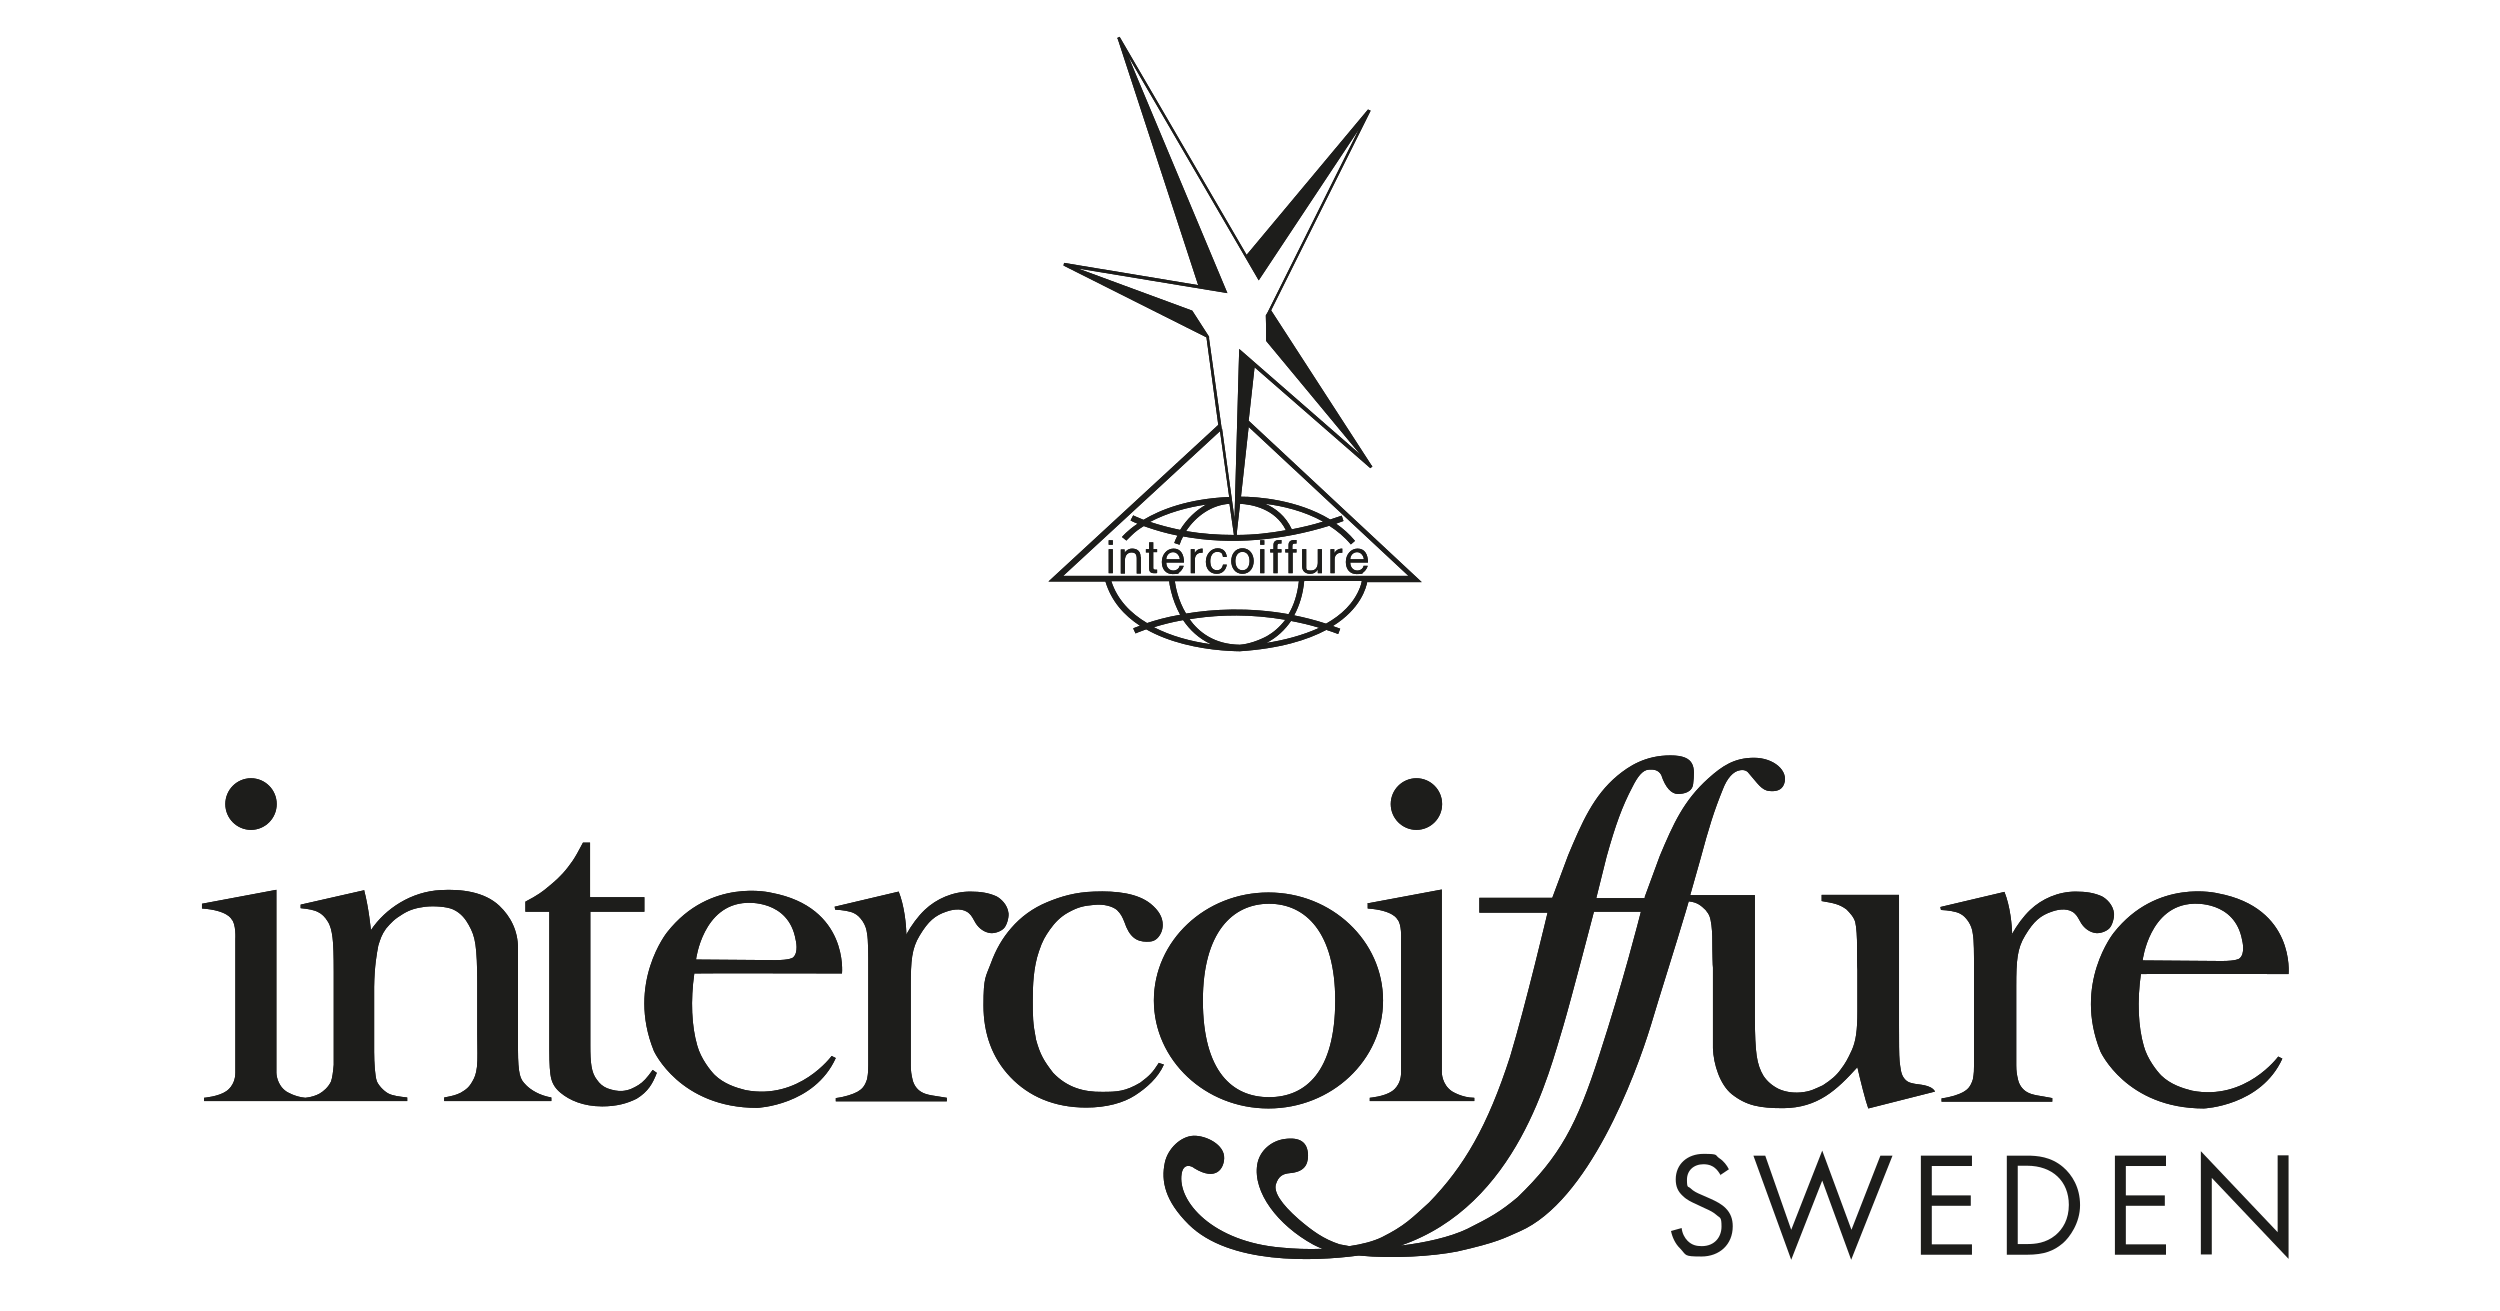 <svg width="185" height="97" viewBox="0 0 185 97" fill="none" xmlns="http://www.w3.org/2000/svg">
<path fill-rule="evenodd" clip-rule="evenodd" d="M121.71 66.372L122.824 63.342C123.83 60.949 124.595 59.236 126.43 57.59C127.436 56.69 128.332 56.075 129.796 56.075C131.26 56.075 132.375 57.041 132.025 58.007C131.851 58.512 131.37 58.578 130.933 58.534C130.364 58.49 130.058 57.963 129.425 57.239C129.337 57.107 129.141 56.931 128.769 56.997C128.266 57.063 127.807 57.59 127.501 58.38C126.824 60.049 126.452 61.256 125.84 63.54L125.075 66.24H129.862V75.286C129.862 76.559 129.905 77.504 129.993 78.118C130.08 78.733 130.255 79.216 130.496 79.611C130.758 80.007 131.129 80.336 131.61 80.577C132.091 80.797 132.637 80.885 133.227 80.841C133.992 80.775 134.298 80.577 134.888 80.314C135.5 79.919 135.894 79.589 136.222 79.128C136.571 78.667 136.724 78.382 137.03 77.723C137.336 77.043 137.446 76.252 137.446 74.847V71.751C137.424 71.751 137.424 70.148 137.424 70.148C137.424 69.336 137.38 68.633 137.293 68.26C137.205 67.887 136.899 67.558 136.637 67.294C136.09 66.899 135.697 66.833 134.801 66.679V66.218H140.527V75.879C140.527 77.108 140.527 78.031 140.571 78.535C140.636 79.019 140.658 79.414 140.855 79.721C141.074 80.05 141.292 80.116 141.598 80.182C141.948 80.27 142.909 80.248 143.193 80.775L138.254 82.026C138.057 81.499 137.664 79.941 137.446 78.975C135.916 80.665 134.517 81.983 131.96 82.004C130.233 82.004 129.25 81.829 128.157 80.972C127.283 80.27 126.802 78.777 126.758 77.569V71.597C126.736 71.597 126.715 70.236 126.715 70.236C126.715 69.424 126.715 69.073 126.649 68.48C126.562 67.843 126.496 67.689 126.212 67.338C125.906 67.053 125.644 66.767 124.966 66.701L124.748 67.448C124.048 69.819 122.759 73.859 122.169 75.857C121.01 79.655 117.535 88.898 112.465 91.116C111.307 91.621 110.848 91.928 107.832 92.609C106.039 92.96 103.089 93.158 100.619 92.916H100.488C97.166 93.356 90.959 93.575 87.965 90.611C86.195 88.855 85.911 87.384 86.195 86.044C86.413 84.99 87.397 84.068 88.337 84.046C89.254 84.024 90.631 84.705 90.588 85.715C90.566 86.462 89.998 87.427 88.402 86.462C88.14 86.242 87.572 86.066 87.441 86.857C87.113 88.898 89.735 91.906 94.85 92.324C95.724 92.411 96.795 92.455 97.887 92.411C97.625 92.324 97.407 92.214 97.188 92.104C94.543 90.655 92.708 88.218 93.035 86.176C93.21 85.122 94.106 84.42 95.046 84.288C96.161 84.134 96.773 84.486 96.795 85.495C96.795 86.242 96.467 86.725 95.44 86.813C94.959 86.857 94.609 87.01 94.412 87.647C94.259 88.196 94.762 89.052 96.117 90.238C97.122 91.094 97.931 91.687 99.133 92.082C99.395 92.126 99.636 92.17 99.854 92.214C100.772 92.082 101.625 91.862 102.258 91.555C103.963 90.699 104.444 90.172 105.755 88.986C108.334 86.33 110.083 83.344 111.744 78.206C112.902 74.364 114.519 67.536 114.519 67.536H109.471C109.471 67.514 109.471 66.438 109.471 66.438H114.869L116.049 63.276C117.054 60.883 117.907 58.885 119.699 57.392C120.529 56.712 121.732 55.899 123.611 55.899C125.491 55.899 125.425 56.821 125.294 58.007C125.228 58.622 124.616 58.753 124.157 58.753C123.699 58.753 123.24 58.292 122.934 57.348C122.715 56.953 122.343 56.931 122.016 56.953C121.557 56.975 121.185 57.458 120.792 58.248C120.049 59.654 119.546 61.037 118.89 63.386L118.125 66.46H121.71V66.372ZM103.679 92.17C105.406 91.972 107.285 91.555 108.575 90.94C110.279 90.084 111.001 89.689 112.312 88.591C115.437 85.561 116.683 83.256 118.344 78.096C120.114 72.651 121.294 67.975 121.426 67.47H117.951C117.951 67.47 116.268 73.947 115.678 75.945C114.629 79.348 112.312 89.184 103.657 92.17H103.679ZM101.166 66.855L106.695 65.823V79.37C106.695 79.37 106.695 80.248 107.438 80.753C107.438 80.753 108.181 81.236 109.099 81.236V81.478H101.362V81.236C101.362 81.236 102.433 81.148 103.002 80.753C103.002 80.753 103.679 80.358 103.679 79.37V69.49C103.679 69.49 103.745 68.37 103.395 68.019C103.395 68.019 103.111 67.36 101.209 67.228V66.877L101.166 66.855ZM67.049 69.182C67.465 68.436 67.924 67.821 68.426 67.338C69.301 66.504 70.525 65.977 71.792 65.977C72.557 65.977 73.147 66.065 73.737 66.328C74.065 66.504 74.568 66.943 74.633 67.602C74.655 67.931 74.502 68.48 74.284 68.699C74.065 68.919 73.65 69.073 73.322 69.051C72.841 69.007 72.448 68.699 72.207 68.326C72.011 67.997 71.923 67.777 71.727 67.602C71.311 67.206 70.634 67.25 70.066 67.448C69.191 67.733 68.689 68.172 68.055 69.226C67.465 70.192 67.399 71.093 67.399 72.959V78.843C67.399 79.26 67.443 79.523 67.53 79.897C67.618 80.27 67.836 80.599 68.164 80.797C68.579 81.06 69.191 81.082 70.066 81.236V81.499H61.848V81.258C62.547 81.17 63.115 80.972 63.443 80.797C63.749 80.621 63.99 80.424 64.165 79.853C64.252 79.414 64.252 79.106 64.252 78.799V71.795C64.252 70.566 64.252 69.578 64.165 69.095C64.121 68.743 64.034 68.48 63.837 68.172C63.618 67.865 63.465 67.711 63.203 67.58C62.919 67.426 62.329 67.338 61.804 67.316L61.761 67.097L66.503 65.977C66.918 67.009 67.071 68.436 67.071 69.204L67.049 69.182ZM85.779 78.667L86.129 78.777C85.692 79.765 84.84 80.511 83.987 81.06C83.135 81.609 81.889 81.96 80.381 81.96C77.999 81.96 76.12 81.126 74.764 79.699C73.431 78.294 72.776 76.516 72.776 74.386C72.776 72.256 72.95 72.3 73.322 71.29C73.694 70.258 74.196 69.402 74.83 68.677C75.551 67.843 76.425 67.206 77.475 66.767C78.524 66.328 79.594 66.021 80.95 65.977C82.654 65.911 84.184 66.109 85.146 66.877C85.736 67.36 86.042 67.865 86.042 68.436C86.042 68.809 85.911 69.138 85.67 69.402C85.43 69.643 85.211 69.687 84.862 69.687C84.097 69.687 83.572 69.336 83.201 68.216C83.048 67.843 82.96 67.645 82.654 67.338C82.326 67.075 81.714 66.877 80.928 66.965C80.228 67.031 79.813 67.097 79.026 67.536C78.48 67.843 78.065 68.26 77.693 68.787C77.343 69.292 77.147 69.6 76.884 70.39C76.469 71.597 76.425 72.915 76.425 74.056C76.425 75.198 76.425 75.703 76.666 76.933C76.972 78.052 77.256 78.513 77.933 79.392C78.961 80.468 80.185 80.819 81.561 80.797C82.654 80.797 83.266 80.775 84.381 80.116C85.08 79.589 85.277 79.392 85.758 78.645L85.779 78.667ZM51.532 71.005L57.368 71.049C58.438 71.049 58.657 70.873 58.657 70.873C59.138 70.522 58.876 69.534 58.876 69.534C58.351 66.548 55.248 66.811 55.248 66.811C52.013 66.943 51.51 70.983 51.51 70.983L51.532 71.005ZM51.379 72.037C51.095 74.035 51.182 75.945 51.598 77.372C51.86 78.338 52.581 79.238 52.887 79.545C53.565 80.204 54.461 80.49 55.16 80.665C59.138 81.434 61.542 78.14 61.542 78.14L61.848 78.294C60.252 81.807 56.034 81.983 56.034 81.983C50.286 81.983 48.385 77.767 48.385 77.767C46.352 72.739 49.368 68.985 49.368 68.985C52.559 64.923 57.084 66.065 57.084 66.065C62.81 67.141 62.307 72.037 62.307 72.037C62.307 72.037 51.379 72.015 51.357 72.037H51.379ZM89.014 74.035C89.014 79.304 91.2 81.192 93.91 81.192C96.62 81.192 98.805 79.304 98.805 74.035C98.805 69.007 96.62 66.877 93.91 66.877C91.2 66.877 89.014 69.007 89.014 74.035ZM85.386 74.035C85.386 69.621 89.189 66.043 93.866 66.043C98.543 66.043 102.346 69.621 102.346 74.035C102.346 78.448 98.543 82.026 93.866 82.026C89.189 82.026 85.386 78.448 85.386 74.035ZM102.914 59.5C102.914 58.446 103.766 57.59 104.816 57.59C105.865 57.59 106.717 58.446 106.717 59.5C106.717 60.554 105.865 61.41 104.816 61.41C103.766 61.41 102.914 60.554 102.914 59.5ZM26.945 65.867C27.295 67.184 27.448 68.831 27.448 68.831C28.519 67.228 30.442 65.977 32.605 65.867C34.114 65.779 35.84 65.977 36.955 67.031C37.785 67.821 38.332 68.875 38.332 70.17V77.723C38.332 78.535 38.375 79.128 38.463 79.501C38.55 79.875 38.681 80.05 38.944 80.314C39.271 80.643 39.905 81.06 40.801 81.214V81.478H32.868V81.214C33.458 81.104 33.742 81.038 34.092 80.863C34.507 80.621 34.725 80.446 34.966 80.007C35.119 79.743 35.228 79.501 35.294 78.953C35.359 78.404 35.316 77.569 35.316 76.537V72.761C35.316 71.466 35.272 70.522 35.184 69.907C35.097 69.292 34.944 68.897 34.682 68.436C34.485 68.085 34.157 67.58 33.523 67.294C33.021 67.075 32.081 67.031 31.469 67.097C30.835 67.184 30.376 67.294 29.83 67.624C29.174 68.019 28.956 68.26 28.562 68.721C28.234 69.182 28.147 69.49 27.994 69.973C27.885 70.566 27.71 71.466 27.688 73.025V77.833C27.688 78.645 27.754 79.655 27.885 80.007C27.994 80.292 28.366 80.709 28.715 80.907C29.087 81.104 29.59 81.148 30.136 81.214V81.478H22.115H15.099V81.236C15.099 81.236 16.17 81.148 16.738 80.753C16.738 80.753 17.416 80.358 17.416 79.37V69.49C17.416 69.49 17.482 68.37 17.132 68.019C17.132 68.019 16.848 67.36 14.946 67.228V66.877L20.454 65.845V79.392C20.454 79.392 20.454 80.27 21.197 80.775C21.197 80.775 21.809 81.17 22.596 81.236C23.055 81.192 23.404 81.06 23.645 80.929C23.951 80.753 24.3 80.446 24.497 80.028C24.585 79.765 24.65 79.348 24.694 78.799C24.694 78.162 24.694 77.46 24.694 76.428V71.949C24.694 70.719 24.672 69.863 24.607 69.38C24.541 68.875 24.453 68.502 24.257 68.194C24.06 67.865 23.82 67.624 23.536 67.492C23.251 67.338 22.771 67.25 22.246 67.206V66.943L26.989 65.867H26.945ZM16.673 59.5C16.673 58.446 17.525 57.59 18.574 57.59C19.623 57.59 20.476 58.446 20.476 59.5C20.476 60.554 19.623 61.41 18.574 61.41C17.525 61.41 16.673 60.554 16.673 59.5ZM43.686 66.394H47.686V67.47H43.686V77.372C43.686 78.623 43.752 79.37 44.167 79.897C44.386 80.204 44.582 80.38 44.932 80.533C45.347 80.687 45.741 80.753 46.047 80.731C46.571 80.687 46.877 80.511 47.249 80.292C47.598 80.072 47.882 79.765 48.298 79.172L48.604 79.392C48.298 80.182 47.97 80.775 47.117 81.302C46.418 81.653 45.631 81.873 44.56 81.873C43.162 81.873 42.134 81.412 41.479 80.863C41.129 80.577 40.91 80.248 40.801 79.853C40.692 79.458 40.648 78.733 40.648 77.701V67.47H38.878V66.723C39.774 66.262 40.211 65.933 40.539 65.647C40.998 65.274 41.523 64.835 42.025 64.177C42.353 63.737 42.397 63.694 42.703 63.166L43.14 62.354H43.664V66.372L43.686 66.394ZM158.58 71.071L164.415 71.115C165.486 71.115 165.704 70.939 165.704 70.939C166.185 70.588 165.923 69.6 165.923 69.6C165.398 66.614 162.295 66.877 162.295 66.877C159.06 67.009 158.558 71.049 158.558 71.049L158.58 71.071ZM158.427 72.081C158.143 74.079 158.23 75.989 158.645 77.416C158.907 78.382 159.629 79.282 159.935 79.589C160.612 80.248 161.508 80.533 162.208 80.709C166.185 81.478 168.589 78.184 168.589 78.184L168.895 78.338C167.3 81.851 163.082 82.026 163.082 82.026C157.334 82.026 155.432 77.811 155.432 77.811C153.4 72.783 156.416 69.029 156.416 69.029C159.607 64.967 164.131 66.109 164.131 66.109C169.857 67.184 169.354 72.081 169.354 72.081C169.354 72.081 158.427 72.059 158.405 72.081H158.427ZM148.854 69.182C149.269 68.436 149.728 67.821 150.231 67.338C151.105 66.504 152.329 65.977 153.597 65.977C154.362 65.977 154.952 66.065 155.542 66.328C155.87 66.504 156.372 66.943 156.438 67.602C156.46 67.931 156.307 68.48 156.088 68.699C155.87 68.919 155.454 69.073 155.126 69.051C154.646 69.007 154.252 68.699 154.012 68.326C153.815 67.997 153.728 67.777 153.531 67.602C153.116 67.206 152.438 67.25 151.87 67.448C150.996 67.733 150.493 68.172 149.859 69.226C149.269 70.192 149.204 71.093 149.204 72.959V78.843C149.204 79.26 149.247 79.523 149.335 79.897C149.422 80.27 149.641 80.599 149.969 80.797C150.384 81.06 150.996 81.082 151.87 81.258V81.521H143.674V81.28C144.374 81.192 144.942 80.995 145.27 80.819C145.576 80.643 145.816 80.446 145.991 79.875C146.078 79.436 146.078 79.128 146.078 78.821V71.817C146.078 70.588 146.078 69.6 145.991 69.117C145.947 68.765 145.86 68.502 145.663 68.194C145.445 67.887 145.292 67.733 145.029 67.602C144.745 67.448 144.155 67.36 143.631 67.338L143.587 67.118L148.329 65.999C148.745 67.031 148.898 68.458 148.898 69.226L148.854 69.182ZM89.342 37.325C87.9 37.522 86.391 37.94 85.102 38.62C85.823 38.862 86.588 39.059 87.331 39.213C87.812 38.422 88.511 37.742 89.32 37.303L89.342 37.325ZM91.003 37.281C89.67 37.347 88.49 38.203 87.768 39.301C88.927 39.498 90.129 39.586 91.309 39.586L90.981 37.281H91.003ZM91.528 39.586C92.751 39.586 93.953 39.454 95.156 39.235C94.369 37.632 92.62 37.325 91.768 37.281L91.528 39.389V39.586ZM97.909 38.598C96.489 37.808 94.893 37.434 93.626 37.281C94.391 37.61 95.134 38.181 95.593 39.169C96.379 39.015 97.144 38.84 97.909 38.598ZM86.938 43.011C86.982 43.341 87.156 44.395 87.768 45.404C89.757 45.075 92.38 44.921 95.352 45.448C95.724 44.834 96.008 44.021 96.117 43.011H86.96H86.938ZM87.331 45.492C87.047 44.965 86.807 44.373 86.654 43.736C86.566 43.385 86.523 43.121 86.523 43.011H82.239C82.676 44.373 83.66 45.383 84.883 46.107C85.474 45.909 86.304 45.668 87.331 45.492ZM89.561 47.644C88.73 47.249 88.052 46.634 87.55 45.887C86.676 46.041 85.954 46.239 85.386 46.414C86.654 47.073 88.14 47.468 89.561 47.666V47.644ZM95.549 45.931C95.09 46.612 94.478 47.183 93.713 47.578C94.981 47.38 96.379 47.029 97.625 46.458C96.926 46.239 96.226 46.085 95.549 45.953V45.931ZM96.51 43.011C96.423 43.955 96.161 44.812 95.767 45.536C96.532 45.69 97.319 45.887 98.128 46.151C99.264 45.514 100.182 44.658 100.641 43.472C100.685 43.341 100.75 43.165 100.772 42.989H96.51V43.011ZM88.009 45.8C88.708 46.788 89.867 47.688 91.746 47.71C92.402 47.666 93.189 47.38 93.757 47.073C94.216 46.81 94.697 46.414 95.112 45.865C92.555 45.426 90.282 45.492 88.446 45.756L88.031 45.822L88.009 45.8ZM90.26 31.924L78.677 42.616H104.225L92.402 31.594L91.833 36.754C93.035 36.754 96.008 36.974 98.434 38.444C98.718 38.357 99.002 38.247 99.286 38.159L99.417 38.554L98.871 38.752C99.374 39.103 99.854 39.52 100.27 40.025L99.964 40.289C99.505 39.74 98.958 39.279 98.368 38.906C94.915 39.981 91.112 40.355 87.55 39.696C87.441 39.894 87.353 40.091 87.287 40.311L86.894 40.179C86.96 39.981 87.047 39.806 87.135 39.63C86.348 39.476 85.583 39.257 84.818 38.993L84.643 38.928C84.315 39.125 84.009 39.345 83.747 39.608C83.485 39.85 83.354 40.003 83.354 40.003L83.026 39.74C83.026 39.74 83.397 39.279 84.184 38.752C83.834 38.62 83.66 38.51 83.66 38.51L83.856 38.137C83.856 38.137 84.118 38.269 84.621 38.466C85.867 37.72 87.9 36.908 90.959 36.776L90.282 31.924H90.26ZM90.435 31.726L91.353 38.357L91.659 27.247L91.702 25.82L100.663 33.636L93.691 25.227V24.239L93.669 23.339L93.8 23.119L100.554 9.573L93.145 20.748L83.507 4.194L84.097 5.621L90.828 21.692L79.769 19.87L88.227 22.988C89.473 24.92 89.473 24.92 89.473 24.92V25.073L90.413 31.77L90.435 31.726ZM101.188 43.011C101.1 43.494 100.685 45.053 98.63 46.327L99.177 46.524L99.024 46.919C98.74 46.81 98.434 46.7 98.15 46.612C96.751 47.358 94.718 47.995 91.746 48.193C91.746 48.193 91.222 48.193 90.413 48.127C88.621 47.973 86.523 47.534 84.818 46.568C84.315 46.744 84.031 46.875 84.031 46.875L83.856 46.502C83.856 46.502 84.031 46.414 84.359 46.305C83.179 45.536 82.239 44.482 81.802 43.033H77.584L90.151 31.441L89.276 24.964L78.698 19.651L78.742 19.453L88.664 21.099L82.742 2.964L82.676 2.81L82.851 2.723L92.249 18.86L101.231 8.102L101.428 8.19L94.063 22.966L101.472 34.405L101.559 34.514L101.406 34.646L92.839 27.181L92.402 31.133L105.209 43.077H101.144L101.188 43.011ZM99.92 41.386C99.92 41.101 100.138 40.86 100.423 40.86C100.707 40.86 100.903 41.123 100.925 41.386H99.92ZM100.903 41.87C100.903 42.001 100.729 42.221 100.444 42.221C100.16 42.221 99.92 42.001 99.92 41.628H101.231C101.231 40.991 100.969 40.596 100.466 40.596C99.964 40.596 99.592 41.035 99.592 41.584C99.592 42.133 99.898 42.484 100.401 42.484C100.903 42.484 100.816 42.418 100.882 42.353C101.1 42.199 101.188 41.957 101.209 41.87H100.903ZM82.348 40.64H82.042V42.418H82.348V40.64ZM82.348 40.311V39.981H82.042V40.311H82.348ZM84.403 41.211C84.403 40.706 84.053 40.596 83.769 40.596C83.485 40.596 83.288 40.794 83.222 40.904V40.662H82.938V42.44H83.244V41.474C83.244 40.991 83.55 40.882 83.725 40.882C84.031 40.882 84.118 41.035 84.118 41.343V42.44H84.424V41.233L84.403 41.211ZM85.626 40.882V40.64H85.342V40.135H85.036V40.64H84.796V40.882H85.036V42.045C85.036 42.265 85.102 42.418 85.408 42.418C85.714 42.418 85.517 42.419 85.626 42.397V42.155H85.517C85.452 42.155 85.342 42.155 85.342 42.023V40.86H85.626V40.882ZM87.287 41.87C87.287 42.001 87.113 42.221 86.829 42.221C86.544 42.221 86.304 42.001 86.304 41.628H87.615C87.615 40.991 87.353 40.596 86.85 40.596C86.348 40.596 85.976 41.035 85.976 41.584C85.976 42.133 86.282 42.484 86.785 42.484C87.287 42.484 87.2 42.418 87.266 42.353C87.484 42.199 87.572 41.957 87.594 41.87H87.287ZM86.304 41.386C86.304 41.101 86.523 40.86 86.807 40.86C87.091 40.86 87.287 41.123 87.309 41.386H86.304ZM88.424 41.386C88.424 41.123 88.599 40.904 88.883 40.904H88.992V40.596C88.686 40.596 88.533 40.728 88.402 40.925V40.64H88.118V42.418H88.424V41.386ZM90.784 41.233C90.763 40.925 90.588 40.574 90.107 40.574C89.626 40.574 89.233 41.013 89.233 41.562C89.233 42.111 89.539 42.462 90.041 42.462C90.544 42.462 90.741 42.067 90.784 41.782H90.5C90.457 42.045 90.282 42.199 90.063 42.199C89.648 42.199 89.561 41.826 89.561 41.518C89.561 41.211 89.692 40.838 90.063 40.838C90.435 40.838 90.457 40.991 90.5 41.211H90.784V41.233ZM98.762 41.386C98.762 41.123 98.936 40.904 99.221 40.904H99.33V40.596C99.024 40.596 98.871 40.728 98.74 40.925V40.64H98.456V42.418H98.762V41.386ZM97.822 42.418V40.64H97.516V41.628C97.516 41.892 97.407 42.221 97.013 42.221C96.62 42.221 96.663 42.133 96.663 41.826V40.64H96.358V41.913C96.358 42.331 96.685 42.462 96.948 42.462C97.21 42.462 97.385 42.353 97.516 42.155V42.418H97.8H97.822ZM95.942 40.882V40.64H95.636V40.42C95.636 40.267 95.68 40.223 95.811 40.223H95.942V39.959H95.811C95.505 39.959 95.352 40.069 95.352 40.333V40.64H95.112V40.882H95.352V42.418H95.658V40.882H95.964H95.942ZM94.828 40.882V40.64H94.522V40.42C94.522 40.267 94.565 40.223 94.697 40.223H94.828V39.959H94.697C94.391 39.959 94.237 40.069 94.237 40.333V40.64H93.997V40.882H94.237V42.418H94.543V40.882H94.85H94.828ZM93.56 40.311V39.981H93.254V40.311H93.56ZM93.56 40.64H93.254V42.418H93.56V40.64ZM91.418 41.518C91.418 41.277 91.506 40.838 91.943 40.838C92.38 40.838 92.467 41.277 92.467 41.518C92.467 41.76 92.38 42.199 91.943 42.199C91.506 42.199 91.418 41.76 91.418 41.518ZM91.112 41.518C91.112 41.979 91.374 42.462 91.943 42.462C92.511 42.462 92.773 41.979 92.773 41.518C92.773 41.057 92.511 40.574 91.943 40.574C91.374 40.574 91.112 41.057 91.112 41.518Z" fill="#1D1D1B"/>
<path fill-rule="evenodd" clip-rule="evenodd" d="M121.71 66.372L122.824 63.342C123.83 60.949 124.595 59.236 126.43 57.59C127.436 56.69 128.332 56.075 129.796 56.075C131.26 56.075 132.375 57.041 132.025 58.007C131.851 58.512 131.37 58.578 130.933 58.534C130.364 58.49 130.058 57.963 129.425 57.239C129.337 57.107 129.141 56.931 128.769 56.997C128.266 57.063 127.807 57.59 127.501 58.38C126.824 60.049 126.452 61.256 125.84 63.54L125.075 66.24H129.862V75.286C129.862 76.559 129.905 77.504 129.993 78.118C130.08 78.733 130.255 79.216 130.496 79.611C130.758 80.007 131.129 80.336 131.61 80.577C132.091 80.797 132.637 80.885 133.227 80.841C133.992 80.775 134.298 80.577 134.888 80.314C135.5 79.919 135.894 79.589 136.222 79.128C136.571 78.667 136.724 78.382 137.03 77.723C137.336 77.043 137.446 76.252 137.446 74.847V71.751C137.424 71.751 137.424 70.148 137.424 70.148C137.424 69.336 137.38 68.633 137.293 68.26C137.205 67.887 136.899 67.558 136.637 67.294C136.09 66.899 135.697 66.833 134.801 66.679V66.218H140.527V75.879C140.527 77.108 140.527 78.031 140.571 78.535C140.636 79.019 140.658 79.414 140.855 79.721C141.074 80.05 141.292 80.116 141.598 80.182C141.948 80.27 142.909 80.248 143.193 80.775L138.254 82.026C138.057 81.499 137.664 79.941 137.446 78.975C135.916 80.665 134.517 81.983 131.96 82.004C130.233 82.004 129.25 81.829 128.157 80.972C127.283 80.27 126.802 78.777 126.758 77.569V71.597C126.736 71.597 126.715 70.236 126.715 70.236C126.715 69.424 126.715 69.073 126.649 68.48C126.562 67.843 126.496 67.689 126.212 67.338C125.906 67.053 125.644 66.767 124.966 66.701L124.748 67.448C124.048 69.819 122.759 73.859 122.169 75.857C121.01 79.655 117.535 88.898 112.465 91.116C111.307 91.621 110.848 91.928 107.832 92.609C106.039 92.96 103.089 93.158 100.619 92.916H100.488C97.166 93.356 90.959 93.575 87.965 90.611C86.195 88.855 85.911 87.384 86.195 86.044C86.413 84.99 87.397 84.068 88.337 84.046C89.254 84.024 90.631 84.705 90.588 85.715C90.566 86.462 89.998 87.427 88.402 86.462C88.14 86.242 87.572 86.066 87.441 86.857C87.113 88.898 89.735 91.906 94.85 92.324C95.724 92.411 96.795 92.455 97.887 92.411C97.625 92.324 97.407 92.214 97.188 92.104C94.543 90.655 92.708 88.218 93.035 86.176C93.21 85.122 94.106 84.42 95.046 84.288C96.161 84.134 96.773 84.486 96.795 85.495C96.795 86.242 96.467 86.725 95.44 86.813C94.959 86.857 94.609 87.01 94.412 87.647C94.259 88.196 94.762 89.052 96.117 90.238C97.122 91.094 97.931 91.687 99.133 92.082C99.395 92.126 99.636 92.17 99.854 92.214C100.772 92.082 101.625 91.862 102.258 91.555C103.963 90.699 104.444 90.172 105.755 88.986C108.334 86.33 110.083 83.344 111.744 78.206C112.902 74.364 114.519 67.536 114.519 67.536H109.471C109.471 67.514 109.471 66.438 109.471 66.438H114.869L116.049 63.276C117.054 60.883 117.907 58.885 119.699 57.392C120.529 56.712 121.732 55.899 123.611 55.899C125.491 55.899 125.425 56.821 125.294 58.007C125.228 58.622 124.616 58.753 124.157 58.753C123.699 58.753 123.24 58.292 122.934 57.348C122.715 56.953 122.343 56.931 122.016 56.953C121.557 56.975 121.185 57.458 120.792 58.248C120.049 59.654 119.546 61.037 118.89 63.386L118.125 66.46H121.71V66.372ZM103.679 92.17C105.406 91.972 107.285 91.555 108.575 90.94C110.279 90.084 111.001 89.689 112.312 88.591C115.437 85.561 116.683 83.256 118.344 78.096C120.114 72.651 121.294 67.975 121.426 67.47H117.951C117.951 67.47 116.268 73.947 115.678 75.945C114.629 79.348 112.312 89.184 103.657 92.17H103.679ZM101.166 66.855L106.695 65.823V79.37C106.695 79.37 106.695 80.248 107.438 80.753C107.438 80.753 108.181 81.236 109.099 81.236V81.478H101.362V81.236C101.362 81.236 102.433 81.148 103.002 80.753C103.002 80.753 103.679 80.358 103.679 79.37V69.49C103.679 69.49 103.745 68.37 103.395 68.019C103.395 68.019 103.111 67.36 101.209 67.228V66.877L101.166 66.855ZM67.049 69.182C67.465 68.436 67.924 67.821 68.426 67.338C69.301 66.504 70.525 65.977 71.792 65.977C72.557 65.977 73.147 66.065 73.737 66.328C74.065 66.504 74.568 66.943 74.633 67.602C74.655 67.931 74.502 68.48 74.284 68.699C74.065 68.919 73.65 69.073 73.322 69.051C72.841 69.007 72.448 68.699 72.207 68.326C72.011 67.997 71.923 67.777 71.727 67.602C71.311 67.206 70.634 67.25 70.066 67.448C69.191 67.733 68.689 68.172 68.055 69.226C67.465 70.192 67.399 71.093 67.399 72.959V78.843C67.399 79.26 67.443 79.523 67.53 79.897C67.618 80.27 67.836 80.599 68.164 80.797C68.579 81.06 69.191 81.082 70.066 81.236V81.499H61.848V81.258C62.547 81.17 63.115 80.972 63.443 80.797C63.749 80.621 63.99 80.424 64.165 79.853C64.252 79.414 64.252 79.106 64.252 78.799V71.795C64.252 70.566 64.252 69.578 64.165 69.095C64.121 68.743 64.034 68.48 63.837 68.172C63.618 67.865 63.465 67.711 63.203 67.58C62.919 67.426 62.329 67.338 61.804 67.316L61.761 67.097L66.503 65.977C66.918 67.009 67.071 68.436 67.071 69.204L67.049 69.182ZM85.779 78.667L86.129 78.777C85.692 79.765 84.84 80.511 83.987 81.06C83.135 81.609 81.889 81.96 80.381 81.96C77.999 81.96 76.12 81.126 74.764 79.699C73.431 78.294 72.776 76.516 72.776 74.386C72.776 72.256 72.95 72.3 73.322 71.29C73.694 70.258 74.196 69.402 74.83 68.677C75.551 67.843 76.425 67.206 77.475 66.767C78.524 66.328 79.594 66.021 80.95 65.977C82.654 65.911 84.184 66.109 85.146 66.877C85.736 67.36 86.042 67.865 86.042 68.436C86.042 68.809 85.911 69.138 85.67 69.402C85.43 69.643 85.211 69.687 84.862 69.687C84.097 69.687 83.572 69.336 83.201 68.216C83.048 67.843 82.96 67.645 82.654 67.338C82.326 67.075 81.714 66.877 80.928 66.965C80.228 67.031 79.813 67.097 79.026 67.536C78.48 67.843 78.065 68.26 77.693 68.787C77.343 69.292 77.147 69.6 76.884 70.39C76.469 71.597 76.425 72.915 76.425 74.056C76.425 75.198 76.425 75.703 76.666 76.933C76.972 78.052 77.256 78.513 77.933 79.392C78.961 80.468 80.185 80.819 81.561 80.797C82.654 80.797 83.266 80.775 84.381 80.116C85.08 79.589 85.277 79.392 85.758 78.645L85.779 78.667ZM51.532 71.005L57.368 71.049C58.438 71.049 58.657 70.873 58.657 70.873C59.138 70.522 58.876 69.534 58.876 69.534C58.351 66.548 55.248 66.811 55.248 66.811C52.013 66.943 51.51 70.983 51.51 70.983L51.532 71.005ZM51.379 72.037C51.095 74.035 51.182 75.945 51.598 77.372C51.86 78.338 52.581 79.238 52.887 79.545C53.565 80.204 54.461 80.49 55.16 80.665C59.138 81.434 61.542 78.14 61.542 78.14L61.848 78.294C60.252 81.807 56.034 81.983 56.034 81.983C50.286 81.983 48.385 77.767 48.385 77.767C46.352 72.739 49.368 68.985 49.368 68.985C52.559 64.923 57.084 66.065 57.084 66.065C62.81 67.141 62.307 72.037 62.307 72.037C62.307 72.037 51.379 72.015 51.357 72.037H51.379ZM89.014 74.035C89.014 79.304 91.2 81.192 93.91 81.192C96.62 81.192 98.805 79.304 98.805 74.035C98.805 69.007 96.62 66.877 93.91 66.877C91.2 66.877 89.014 69.007 89.014 74.035ZM85.386 74.035C85.386 69.621 89.189 66.043 93.866 66.043C98.543 66.043 102.346 69.621 102.346 74.035C102.346 78.448 98.543 82.026 93.866 82.026C89.189 82.026 85.386 78.448 85.386 74.035ZM102.914 59.5C102.914 58.446 103.766 57.59 104.816 57.59C105.865 57.59 106.717 58.446 106.717 59.5C106.717 60.554 105.865 61.41 104.816 61.41C103.766 61.41 102.914 60.554 102.914 59.5ZM26.945 65.867C27.295 67.184 27.448 68.831 27.448 68.831C28.519 67.228 30.442 65.977 32.605 65.867C34.114 65.779 35.84 65.977 36.955 67.031C37.785 67.821 38.332 68.875 38.332 70.17V77.723C38.332 78.535 38.375 79.128 38.463 79.501C38.55 79.875 38.681 80.05 38.944 80.314C39.271 80.643 39.905 81.06 40.801 81.214V81.478H32.868V81.214C33.458 81.104 33.742 81.038 34.092 80.863C34.507 80.621 34.725 80.446 34.966 80.007C35.119 79.743 35.228 79.501 35.294 78.953C35.359 78.404 35.316 77.569 35.316 76.537V72.761C35.316 71.466 35.272 70.522 35.184 69.907C35.097 69.292 34.944 68.897 34.682 68.436C34.485 68.085 34.157 67.58 33.523 67.294C33.021 67.075 32.081 67.031 31.469 67.097C30.835 67.184 30.376 67.294 29.83 67.624C29.174 68.019 28.956 68.26 28.562 68.721C28.234 69.182 28.147 69.49 27.994 69.973C27.885 70.566 27.71 71.466 27.688 73.025V77.833C27.688 78.645 27.754 79.655 27.885 80.007C27.994 80.292 28.366 80.709 28.715 80.907C29.087 81.104 29.59 81.148 30.136 81.214V81.478H22.115H15.099V81.236C15.099 81.236 16.17 81.148 16.738 80.753C16.738 80.753 17.416 80.358 17.416 79.37V69.49C17.416 69.49 17.482 68.37 17.132 68.019C17.132 68.019 16.848 67.36 14.946 67.228V66.877L20.454 65.845V79.392C20.454 79.392 20.454 80.27 21.197 80.775C21.197 80.775 21.809 81.17 22.596 81.236C23.055 81.192 23.404 81.06 23.645 80.929C23.951 80.753 24.3 80.446 24.497 80.028C24.585 79.765 24.65 79.348 24.694 78.799C24.694 78.162 24.694 77.46 24.694 76.428V71.949C24.694 70.719 24.672 69.863 24.607 69.38C24.541 68.875 24.453 68.502 24.257 68.194C24.06 67.865 23.82 67.624 23.536 67.492C23.251 67.338 22.771 67.25 22.246 67.206V66.943L26.989 65.867H26.945ZM16.673 59.5C16.673 58.446 17.525 57.59 18.574 57.59C19.623 57.59 20.476 58.446 20.476 59.5C20.476 60.554 19.623 61.41 18.574 61.41C17.525 61.41 16.673 60.554 16.673 59.5ZM43.686 66.394H47.686V67.47H43.686V77.372C43.686 78.623 43.752 79.37 44.167 79.897C44.386 80.204 44.582 80.38 44.932 80.533C45.347 80.687 45.741 80.753 46.047 80.731C46.571 80.687 46.877 80.511 47.249 80.292C47.598 80.072 47.882 79.765 48.298 79.172L48.604 79.392C48.298 80.182 47.97 80.775 47.117 81.302C46.418 81.653 45.631 81.873 44.56 81.873C43.162 81.873 42.134 81.412 41.479 80.863C41.129 80.577 40.91 80.248 40.801 79.853C40.692 79.458 40.648 78.733 40.648 77.701V67.47H38.878V66.723C39.774 66.262 40.211 65.933 40.539 65.647C40.998 65.274 41.523 64.835 42.025 64.177C42.353 63.737 42.397 63.694 42.703 63.166L43.14 62.354H43.664V66.372L43.686 66.394ZM158.58 71.071L164.415 71.115C165.486 71.115 165.704 70.939 165.704 70.939C166.185 70.588 165.923 69.6 165.923 69.6C165.398 66.614 162.295 66.877 162.295 66.877C159.06 67.009 158.558 71.049 158.558 71.049L158.58 71.071ZM158.427 72.081C158.143 74.079 158.23 75.989 158.645 77.416C158.907 78.382 159.629 79.282 159.935 79.589C160.612 80.248 161.508 80.533 162.208 80.709C166.185 81.478 168.589 78.184 168.589 78.184L168.895 78.338C167.3 81.851 163.082 82.026 163.082 82.026C157.334 82.026 155.432 77.811 155.432 77.811C153.4 72.783 156.416 69.029 156.416 69.029C159.607 64.967 164.131 66.109 164.131 66.109C169.857 67.184 169.354 72.081 169.354 72.081C169.354 72.081 158.427 72.059 158.405 72.081H158.427ZM148.854 69.182C149.269 68.436 149.728 67.821 150.231 67.338C151.105 66.504 152.329 65.977 153.597 65.977C154.362 65.977 154.952 66.065 155.542 66.328C155.87 66.504 156.372 66.943 156.438 67.602C156.46 67.931 156.307 68.48 156.088 68.699C155.87 68.919 155.454 69.073 155.126 69.051C154.646 69.007 154.252 68.699 154.012 68.326C153.815 67.997 153.728 67.777 153.531 67.602C153.116 67.206 152.438 67.25 151.87 67.448C150.996 67.733 150.493 68.172 149.859 69.226C149.269 70.192 149.204 71.093 149.204 72.959V78.843C149.204 79.26 149.247 79.523 149.335 79.897C149.422 80.27 149.641 80.599 149.969 80.797C150.384 81.06 150.996 81.082 151.87 81.258V81.521H143.674V81.28C144.374 81.192 144.942 80.995 145.27 80.819C145.576 80.643 145.816 80.446 145.991 79.875C146.078 79.436 146.078 79.128 146.078 78.821V71.817C146.078 70.588 146.078 69.6 145.991 69.117C145.947 68.765 145.86 68.502 145.663 68.194C145.445 67.887 145.292 67.733 145.029 67.602C144.745 67.448 144.155 67.36 143.631 67.338L143.587 67.118L148.329 65.999C148.745 67.031 148.898 68.458 148.898 69.226L148.854 69.182ZM89.342 37.325C87.9 37.522 86.391 37.94 85.102 38.62C85.823 38.862 86.588 39.059 87.331 39.213C87.812 38.422 88.511 37.742 89.32 37.303L89.342 37.325ZM91.003 37.281C89.67 37.347 88.49 38.203 87.768 39.301C88.927 39.498 90.129 39.586 91.309 39.586L90.981 37.281H91.003ZM91.528 39.586C92.751 39.586 93.953 39.454 95.156 39.235C94.369 37.632 92.62 37.325 91.768 37.281L91.528 39.389V39.586ZM97.909 38.598C96.489 37.808 94.893 37.434 93.626 37.281C94.391 37.61 95.134 38.181 95.593 39.169C96.379 39.015 97.144 38.84 97.909 38.598ZM86.938 43.011C86.982 43.341 87.156 44.395 87.768 45.404C89.757 45.075 92.38 44.921 95.352 45.448C95.724 44.834 96.008 44.021 96.117 43.011H86.96H86.938ZM87.331 45.492C87.047 44.965 86.807 44.373 86.654 43.736C86.566 43.385 86.523 43.121 86.523 43.011H82.239C82.676 44.373 83.66 45.383 84.883 46.107C85.474 45.909 86.304 45.668 87.331 45.492ZM89.561 47.644C88.73 47.249 88.052 46.634 87.55 45.887C86.676 46.041 85.954 46.239 85.386 46.414C86.654 47.073 88.14 47.468 89.561 47.666V47.644ZM95.549 45.931C95.09 46.612 94.478 47.183 93.713 47.578C94.981 47.38 96.379 47.029 97.625 46.458C96.926 46.239 96.226 46.085 95.549 45.953V45.931ZM96.51 43.011C96.423 43.955 96.161 44.812 95.767 45.536C96.532 45.69 97.319 45.887 98.128 46.151C99.264 45.514 100.182 44.658 100.641 43.472C100.685 43.341 100.75 43.165 100.772 42.989H96.51V43.011ZM88.009 45.8C88.708 46.788 89.867 47.688 91.746 47.71C92.402 47.666 93.189 47.38 93.757 47.073C94.216 46.81 94.697 46.414 95.112 45.865C92.555 45.426 90.282 45.492 88.446 45.756L88.031 45.822L88.009 45.8ZM90.26 31.924L78.677 42.616H104.225L92.402 31.594L91.833 36.754C93.035 36.754 96.008 36.974 98.434 38.444C98.718 38.357 99.002 38.247 99.286 38.159L99.417 38.554L98.871 38.752C99.374 39.103 99.854 39.52 100.27 40.025L99.964 40.289C99.505 39.74 98.958 39.279 98.368 38.906C94.915 39.981 91.112 40.355 87.55 39.696C87.441 39.894 87.353 40.091 87.287 40.311L86.894 40.179C86.96 39.981 87.047 39.806 87.135 39.63C86.348 39.476 85.583 39.257 84.818 38.993L84.643 38.928C84.315 39.125 84.009 39.345 83.747 39.608C83.485 39.85 83.354 40.003 83.354 40.003L83.026 39.74C83.026 39.74 83.397 39.279 84.184 38.752C83.834 38.62 83.66 38.51 83.66 38.51L83.856 38.137C83.856 38.137 84.118 38.269 84.621 38.466C85.867 37.72 87.9 36.908 90.959 36.776L90.282 31.924H90.26ZM90.435 31.726L91.353 38.357L91.659 27.247L91.702 25.82L100.663 33.636L93.691 25.227V24.239L93.669 23.339L93.8 23.119L100.554 9.573L93.145 20.748L83.507 4.194L84.097 5.621L90.828 21.692L79.769 19.87L88.227 22.988C89.473 24.92 89.473 24.92 89.473 24.92V25.073L90.413 31.77L90.435 31.726ZM101.188 43.011C101.1 43.494 100.685 45.053 98.63 46.327L99.177 46.524L99.024 46.919C98.74 46.81 98.434 46.7 98.15 46.612C96.751 47.358 94.718 47.995 91.746 48.193C91.746 48.193 91.222 48.193 90.413 48.127C88.621 47.973 86.523 47.534 84.818 46.568C84.315 46.744 84.031 46.875 84.031 46.875L83.856 46.502C83.856 46.502 84.031 46.414 84.359 46.305C83.179 45.536 82.239 44.482 81.802 43.033H77.584L90.151 31.441L89.276 24.964L78.698 19.651L78.742 19.453L88.664 21.099L82.742 2.964L82.676 2.81L82.851 2.723L92.249 18.86L101.231 8.102L101.428 8.19L94.063 22.966L101.472 34.405L101.559 34.514L101.406 34.646L92.839 27.181L92.402 31.133L105.209 43.077H101.144L101.188 43.011ZM99.92 41.386C99.92 41.101 100.138 40.86 100.423 40.86C100.707 40.86 100.903 41.123 100.925 41.386H99.92ZM100.903 41.87C100.903 42.001 100.729 42.221 100.444 42.221C100.16 42.221 99.92 42.001 99.92 41.628H101.231C101.231 40.991 100.969 40.596 100.466 40.596C99.964 40.596 99.592 41.035 99.592 41.584C99.592 42.133 99.898 42.484 100.401 42.484C100.903 42.484 100.816 42.418 100.882 42.353C101.1 42.199 101.188 41.957 101.209 41.87H100.903ZM82.348 40.64H82.042V42.418H82.348V40.64ZM82.348 40.311V39.981H82.042V40.311H82.348ZM84.403 41.211C84.403 40.706 84.053 40.596 83.769 40.596C83.485 40.596 83.288 40.794 83.222 40.904V40.662H82.938V42.44H83.244V41.474C83.244 40.991 83.55 40.882 83.725 40.882C84.031 40.882 84.118 41.035 84.118 41.343V42.44H84.424V41.233L84.403 41.211ZM85.626 40.882V40.64H85.342V40.135H85.036V40.64H84.796V40.882H85.036V42.045C85.036 42.265 85.102 42.418 85.408 42.418C85.714 42.418 85.517 42.419 85.626 42.397V42.155H85.517C85.452 42.155 85.342 42.155 85.342 42.023V40.86H85.626V40.882ZM87.287 41.87C87.287 42.001 87.113 42.221 86.829 42.221C86.544 42.221 86.304 42.001 86.304 41.628H87.615C87.615 40.991 87.353 40.596 86.85 40.596C86.348 40.596 85.976 41.035 85.976 41.584C85.976 42.133 86.282 42.484 86.785 42.484C87.287 42.484 87.2 42.418 87.266 42.353C87.484 42.199 87.572 41.957 87.594 41.87H87.287ZM86.304 41.386C86.304 41.101 86.523 40.86 86.807 40.86C87.091 40.86 87.287 41.123 87.309 41.386H86.304ZM88.424 41.386C88.424 41.123 88.599 40.904 88.883 40.904H88.992V40.596C88.686 40.596 88.533 40.728 88.402 40.925V40.64H88.118V42.418H88.424V41.386ZM90.784 41.233C90.763 40.925 90.588 40.574 90.107 40.574C89.626 40.574 89.233 41.013 89.233 41.562C89.233 42.111 89.539 42.462 90.041 42.462C90.544 42.462 90.741 42.067 90.784 41.782H90.5C90.457 42.045 90.282 42.199 90.063 42.199C89.648 42.199 89.561 41.826 89.561 41.518C89.561 41.211 89.692 40.838 90.063 40.838C90.435 40.838 90.457 40.991 90.5 41.211H90.784V41.233ZM98.762 41.386C98.762 41.123 98.936 40.904 99.221 40.904H99.33V40.596C99.024 40.596 98.871 40.728 98.74 40.925V40.64H98.456V42.418H98.762V41.386ZM97.822 42.418V40.64H97.516V41.628C97.516 41.892 97.407 42.221 97.013 42.221C96.62 42.221 96.663 42.133 96.663 41.826V40.64H96.358V41.913C96.358 42.331 96.685 42.462 96.948 42.462C97.21 42.462 97.385 42.353 97.516 42.155V42.418H97.8H97.822ZM95.942 40.882V40.64H95.636V40.42C95.636 40.267 95.68 40.223 95.811 40.223H95.942V39.959H95.811C95.505 39.959 95.352 40.069 95.352 40.333V40.64H95.112V40.882H95.352V42.418H95.658V40.882H95.964H95.942ZM94.828 40.882V40.64H94.522V40.42C94.522 40.267 94.565 40.223 94.697 40.223H94.828V39.959H94.697C94.391 39.959 94.237 40.069 94.237 40.333V40.64H93.997V40.882H94.237V42.418H94.543V40.882H94.85H94.828ZM93.56 40.311V39.981H93.254V40.311H93.56ZM93.56 40.64H93.254V42.418H93.56V40.64ZM91.418 41.518C91.418 41.277 91.506 40.838 91.943 40.838C92.38 40.838 92.467 41.277 92.467 41.518C92.467 41.76 92.38 42.199 91.943 42.199C91.506 42.199 91.418 41.76 91.418 41.518ZM91.112 41.518C91.112 41.979 91.374 42.462 91.943 42.462C92.511 42.462 92.773 41.979 92.773 41.518C92.773 41.057 92.511 40.574 91.943 40.574C91.374 40.574 91.112 41.057 91.112 41.518Z" fill="#1D1D1B"/>
<path d="M127.326 86.967C127.217 86.769 127.064 86.549 126.889 86.418C126.758 86.308 126.496 86.154 126.059 86.154C125.338 86.154 124.835 86.615 124.835 87.296C124.835 87.977 124.922 87.757 125.097 87.933C125.316 88.152 125.6 88.284 125.862 88.394L126.562 88.701C126.999 88.899 127.392 89.096 127.698 89.404C128.07 89.777 128.223 90.216 128.223 90.743C128.223 92.104 127.239 92.982 125.906 92.982C124.573 92.982 124.813 92.895 124.332 92.39C123.961 92.038 123.742 91.533 123.655 91.094L124.442 90.875C124.485 91.27 124.66 91.599 124.879 91.819C125.207 92.148 125.556 92.214 125.928 92.214C126.911 92.214 127.392 91.511 127.392 90.765C127.392 90.018 127.283 90.15 127.021 89.909C126.802 89.711 126.54 89.579 126.146 89.404L125.491 89.096C125.207 88.965 124.835 88.811 124.507 88.481C124.179 88.174 124.004 87.823 124.004 87.274C124.004 86.132 124.879 85.386 126.059 85.386C127.239 85.386 126.868 85.474 127.239 85.715C127.545 85.913 127.785 86.22 127.938 86.527L127.283 86.967H127.326Z" fill="#1D1D1B"/>
<path d="M130.627 85.517L132.55 91.006L134.845 85.144L137.008 91.006L139.15 85.517H140.046L136.987 93.224L134.845 87.362L132.55 93.224L129.752 85.517H130.649H130.627Z" fill="#1D1D1B"/>
<path d="M145.925 86.285H142.953V88.459H145.838V89.228H142.953V92.082H145.925V92.85H142.144V85.517H145.925V86.285Z" fill="#1D1D1B"/>
<path d="M148.504 85.517H149.99C150.734 85.517 151.761 85.583 152.679 86.373C153.334 86.944 153.924 87.866 153.924 89.184C153.924 90.501 153.159 91.555 152.657 91.994C151.979 92.565 151.28 92.85 149.99 92.85H148.504V85.517ZM149.313 92.06H150.012C150.602 92.06 151.389 91.994 152.11 91.401C152.657 90.94 153.094 90.216 153.094 89.162C153.094 87.405 151.87 86.264 150.012 86.264H149.313V92.06Z" fill="#1D1D1B"/>
<path d="M160.284 86.285H157.312V88.459H160.197V89.228H157.312V92.082H160.284V92.85H156.503V85.517H160.284V86.285Z" fill="#1D1D1B"/>
<path d="M162.863 92.829V85.188L168.546 91.182V85.495H169.354V93.158L163.672 87.164V92.829H162.863Z" fill="#1D1D1B"/>
</svg>
